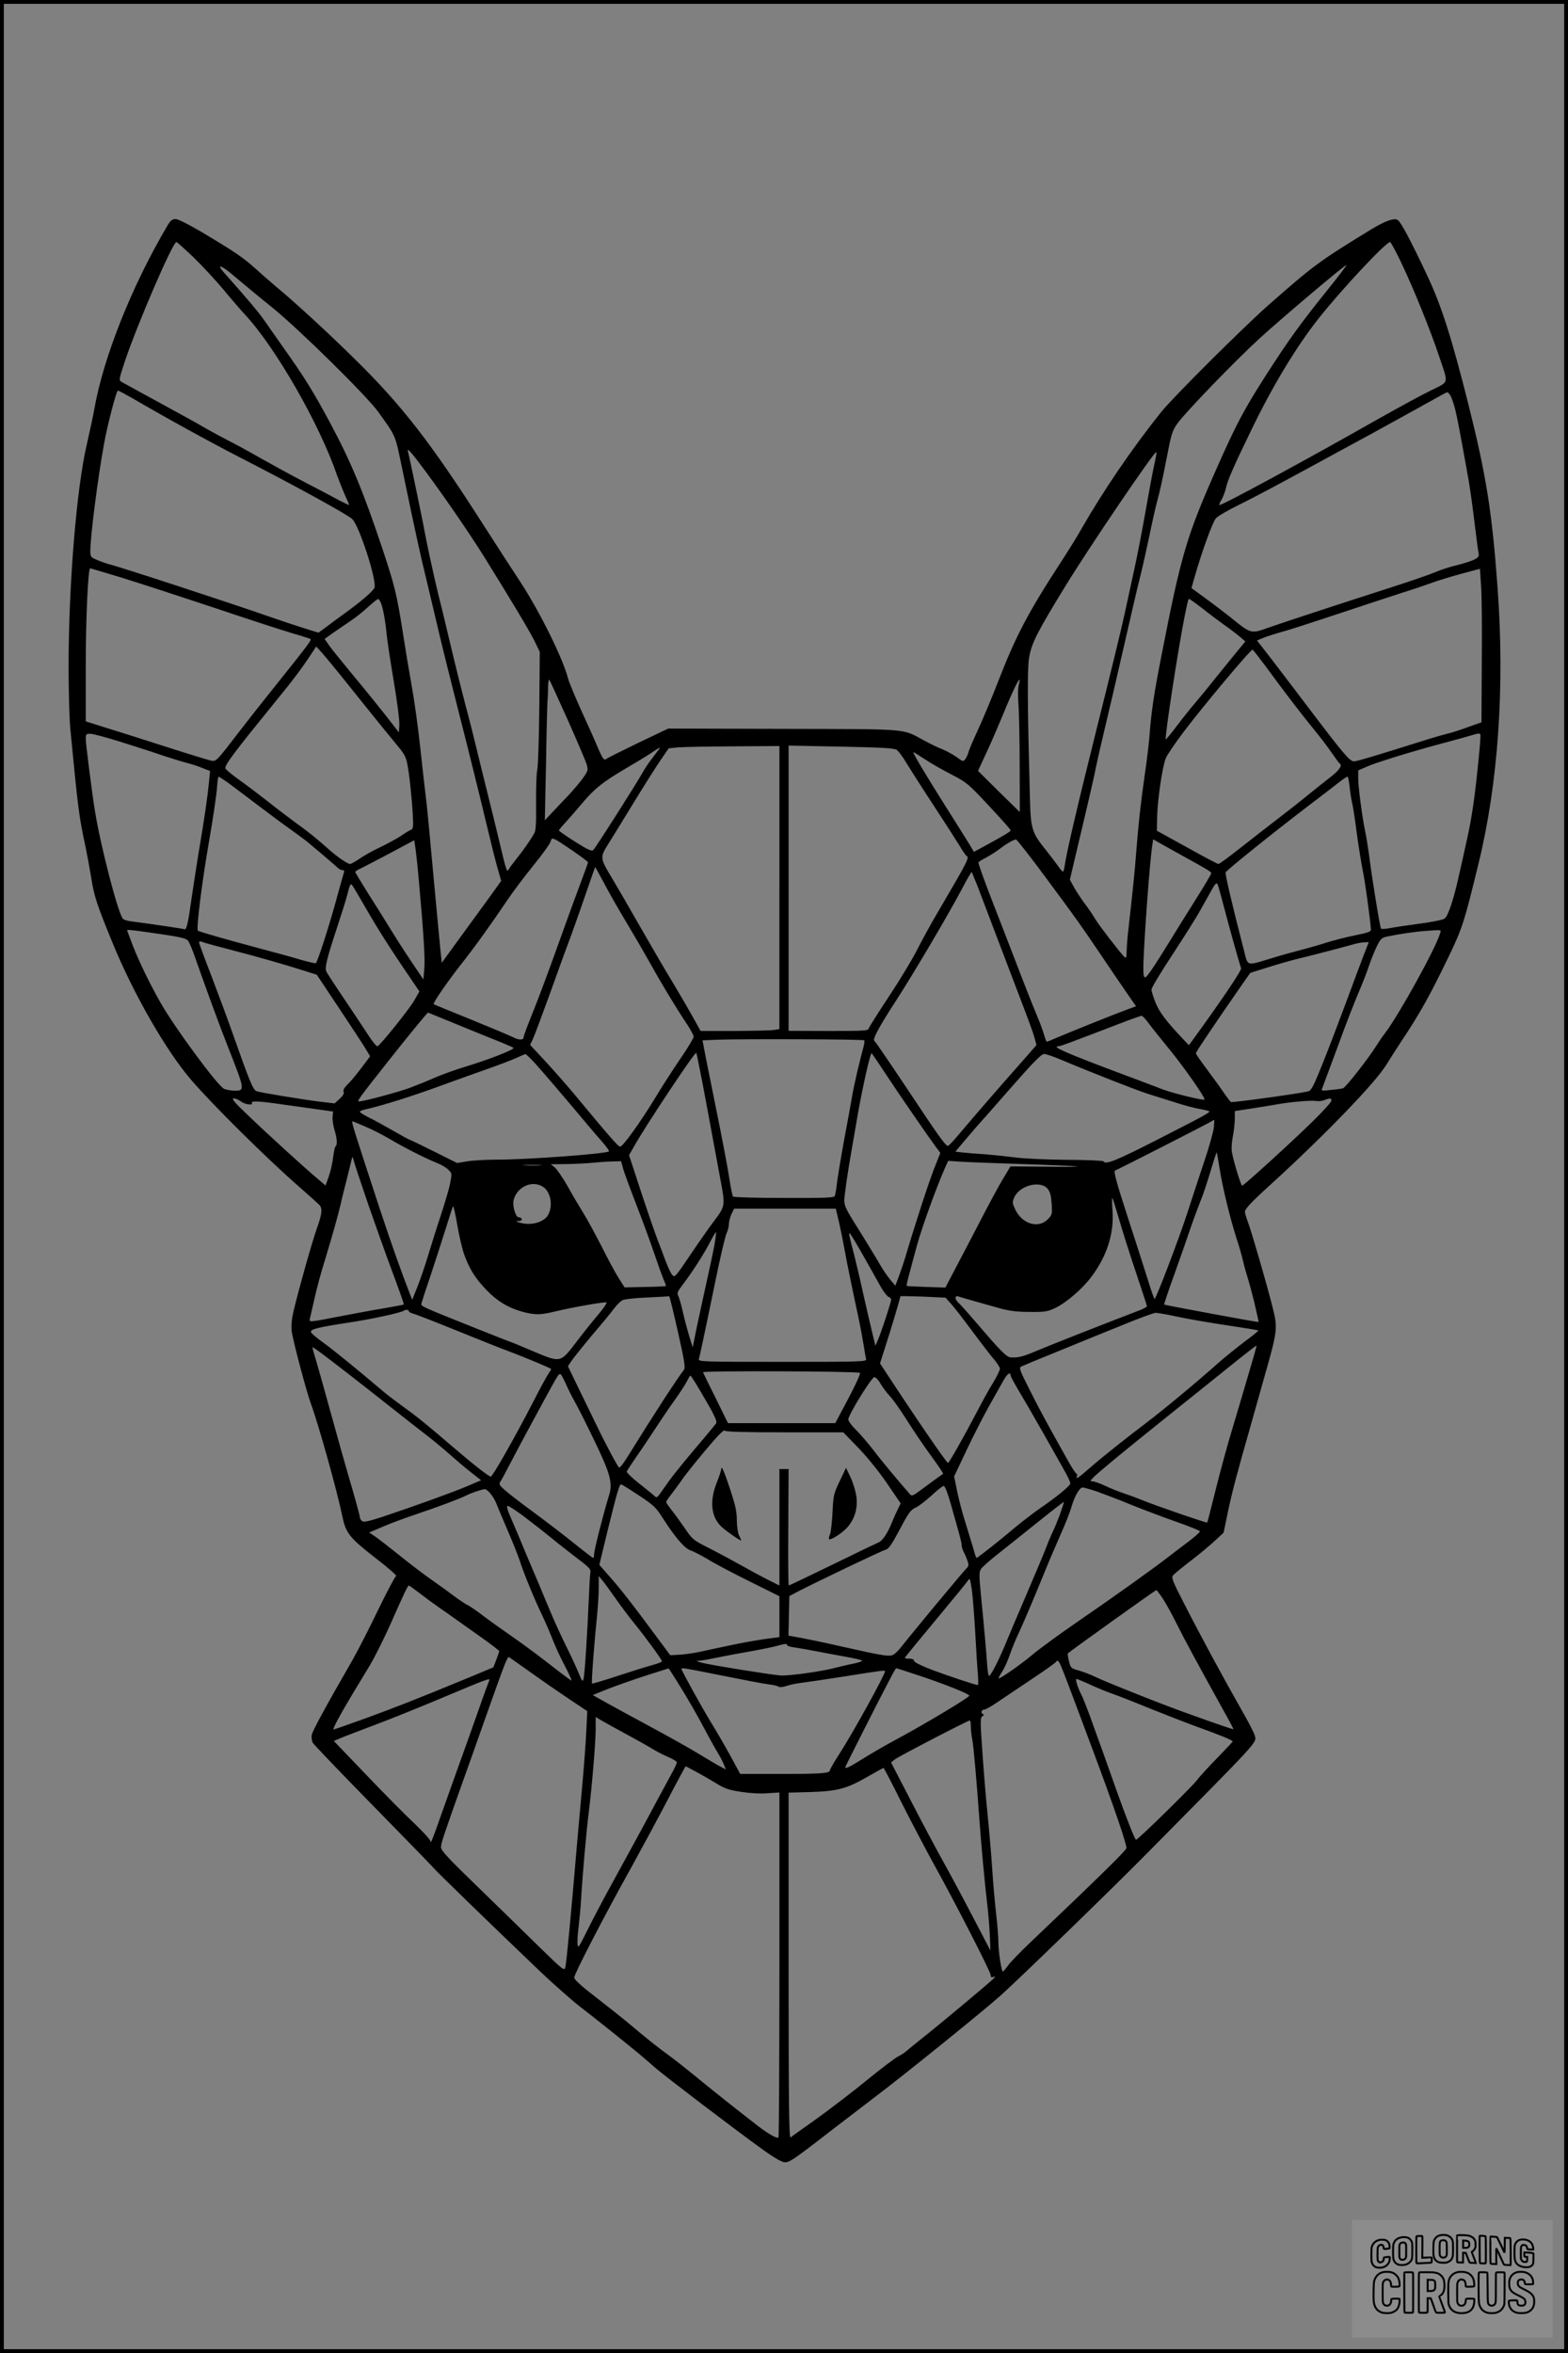 <?xml version="1.0" encoding="UTF-8"?>
<svg xmlns="http://www.w3.org/2000/svg" version="1.0" width="1024pt" height="1536pt" viewBox="0 0 1024 1536" preserveAspectRatio="xMidYMid meet">
  <rect x="0" y="0" width="1024" height="1536" fill="#808080" stroke="none"/>
  <g transform="translate(0.00 0.00) scale(1)">
    <g transform="translate(0,1536) scale(0.1,-0.1)" fill="#000000" stroke="none">
      <path d="M1094 13888 c-232 -392 -418 -858 -478 -1198 -8 -47 -31 -152 -50 -235 -66 -283 -118 -913 -118 -1445 0 -162 5 -344 11 -405 51 -532 57 -576 101 -780 10 -49 26 -135 35 -190 19 -125 37 -179 141 -432 137 -334 350 -704 513 -893 142 -165 492 -511 701 -694 69 -60 131 -116 138 -124 19 -24 14 -59 -19 -152 -30 -84 -114 -381 -151 -535 -13 -55 -17 -96 -13 -135 7 -58 95 -390 126 -475 49 -133 169 -561 205 -734 23 -111 47 -140 222 -276 78 -60 136 -111 129 -113 -7 -2 -59 -101 -117 -220 -57 -119 -134 -269 -170 -332 -171 -297 -259 -458 -264 -485 -3 -16 0 -40 7 -52 6 -11 183 -196 392 -409 209 -213 385 -394 392 -403 11 -16 358 -353 698 -678 94 -89 211 -192 260 -230 80 -61 258 -203 380 -303 23 -19 75 -63 114 -98 67 -58 520 -403 705 -536 44 -32 96 -65 114 -72 48 -21 40 -26 347 211 83 64 202 155 265 203 185 139 716 568 825 666 126 113 725 694 950 922 750 758 721 726 710 773 -3 16 -45 96 -92 178 -105 184 -270 488 -375 695 -71 138 -79 160 -67 175 8 9 61 53 119 97 57 44 128 103 157 131 l54 50 29 140 c29 135 54 231 155 585 26 91 57 201 69 245 104 365 103 359 62 520 -38 149 -133 476 -156 537 -11 29 -20 59 -20 67 0 19 41 63 160 171 354 322 696 675 766 793 21 34 63 100 94 147 125 187 191 307 313 560 87 181 101 225 192 600 129 525 173 1155 125 1805 -36 492 -73 727 -189 1190 -110 438 -178 652 -272 850 -108 229 -171 347 -191 359 -24 15 -81 -6 -174 -62 -337 -206 -373 -232 -674 -497 -163 -144 -620 -599 -697 -695 -189 -236 -378 -514 -519 -760 -26 -47 -89 -148 -139 -225 -210 -322 -292 -479 -405 -770 -43 -111 -103 -255 -134 -321 -30 -65 -58 -130 -61 -144 -3 -14 -13 -34 -20 -44 -14 -19 -16 -19 -58 12 -24 17 -66 40 -93 51 -27 10 -83 37 -124 60 -142 76 -80 71 -915 73 l-751 2 -195 -93 c-107 -52 -200 -98 -207 -104 -17 -14 -25 -4 -60 78 -16 39 -63 144 -105 235 -41 91 -80 185 -87 210 -32 129 -186 439 -311 630 -53 80 -164 252 -248 383 -337 527 -529 774 -833 1072 -170 168 -395 375 -513 472 -33 28 -94 81 -135 118 -83 75 -138 112 -351 239 -87 51 -156 86 -172 86 -22 0 -33 -9 -53 -42z m167 -205 c56 -54 145 -150 198 -213 52 -63 116 -137 142 -165 200 -215 487 -716 601 -1050 12 -33 34 -88 49 -123 16 -34 29 -65 29 -68 0 -3 -37 15 -82 39 -46 25 -141 75 -213 112 -71 37 -196 105 -276 150 -80 46 -179 100 -220 120 -41 21 -105 56 -144 78 -38 23 -174 98 -301 167 -126 69 -239 130 -250 137 -18 11 -18 15 20 130 81 243 314 783 338 783 4 0 53 -44 109 -97z m7892 -42 c79 -166 190 -440 245 -606 63 -188 68 -163 -54 -224 -58 -28 -210 -111 -338 -183 -484 -275 -1035 -573 -1043 -565 -2 3 5 20 16 38 10 19 22 50 26 69 11 52 45 132 163 375 141 293 297 551 444 737 146 185 439 498 466 498 5 0 39 -63 75 -139z m-471 -158 c-188 -233 -263 -337 -413 -570 -147 -230 -196 -322 -329 -623 -191 -432 -227 -554 -355 -1210 -51 -261 -66 -360 -80 -545 -4 -44 -17 -152 -30 -240 -26 -180 -40 -310 -55 -500 -9 -116 -17 -200 -50 -495 -6 -47 -11 -111 -12 -143 -1 -47 -4 -55 -14 -45 -35 36 -168 209 -191 248 -14 25 -45 70 -68 100 -22 30 -54 78 -70 106 l-28 51 36 154 c86 361 127 538 137 594 7 33 31 141 55 240 24 99 78 331 120 515 42 184 91 398 111 475 19 77 48 208 65 290 17 83 39 179 49 215 11 36 36 150 56 254 33 173 39 193 72 240 52 73 376 409 539 558 148 135 553 477 566 478 4 0 -46 -66 -111 -147z m-7146 69 c44 -37 153 -128 244 -201 176 -143 618 -578 691 -681 117 -164 108 -142 155 -367 99 -476 116 -551 163 -745 27 -112 65 -273 85 -358 20 -85 79 -321 131 -525 52 -203 124 -494 160 -645 36 -151 75 -308 87 -347 l21 -73 -24 -34 c-13 -19 -100 -139 -194 -267 l-170 -234 -7 65 c-4 36 -25 265 -48 510 -22 245 -44 477 -50 515 -5 39 -21 178 -35 310 -14 132 -39 312 -55 400 -16 88 -43 250 -60 360 -38 244 -54 308 -135 550 -122 365 -202 559 -342 820 -109 202 -162 288 -301 484 -53 75 -112 159 -132 188 -30 44 -115 144 -254 300 -60 67 -20 53 70 -25z m-674 -790 c226 -132 514 -290 703 -387 361 -185 709 -376 736 -404 46 -46 158 -392 145 -446 -6 -22 -89 -93 -214 -183 -26 -19 -71 -51 -99 -73 l-53 -39 -97 30 c-54 17 -150 49 -213 71 -254 89 -1003 334 -1055 345 -16 4 -51 16 -77 27 -46 19 -48 21 -48 61 0 95 49 479 90 702 23 126 80 344 90 344 5 0 46 -22 92 -48z m8610 16 c8 -13 22 -54 32 -93 15 -64 29 -136 87 -460 10 -60 28 -186 39 -280 11 -93 23 -182 26 -196 4 -21 -1 -28 -28 -42 -18 -9 -70 -26 -116 -37 -46 -11 -107 -31 -136 -44 -30 -13 -161 -59 -293 -101 -334 -107 -716 -233 -793 -260 -123 -44 -117 -46 -260 70 -36 28 -106 82 -157 119 l-92 67 19 67 c46 163 119 365 141 389 13 14 80 53 149 87 69 34 188 96 265 138 77 41 248 134 380 206 132 71 335 182 450 246 268 149 259 144 266 145 4 1 13 -9 21 -21z m-6698 -488 c138 -187 287 -404 388 -565 184 -296 296 -483 330 -552 l33 -68 -3 -365 c-2 -201 -8 -385 -14 -410 -5 -25 -8 -121 -7 -215 1 -130 -1 -176 -12 -195 -22 -40 -79 -121 -119 -170 -20 -25 -42 -54 -47 -64 -13 -23 -15 -17 -64 189 -17 72 -49 202 -71 290 -22 88 -56 225 -75 305 -19 80 -52 210 -74 290 -21 80 -66 260 -99 400 -33 140 -69 289 -80 330 -21 84 -75 333 -86 395 -6 40 -100 492 -110 530 -7 26 24 -9 110 -125z m4765 41 c-10 -44 -36 -183 -58 -309 -22 -126 -54 -290 -70 -363 -16 -74 -46 -210 -66 -304 -20 -93 -101 -426 -180 -740 -128 -512 -200 -820 -213 -912 -2 -18 -7 -33 -11 -33 -3 0 -19 19 -35 42 -16 22 -51 68 -78 102 -89 110 -97 136 -102 336 -16 596 -18 847 -5 919 16 93 53 166 241 472 154 251 572 867 589 868 4 1 -2 -35 -12 -78z m-6744 -742 c110 -34 380 -122 600 -195 220 -74 447 -148 505 -165 58 -17 113 -34 122 -38 18 -6 26 5 -282 -381 -58 -72 -140 -177 -183 -233 -145 -189 -145 -189 -180 -182 -18 4 -149 44 -292 90 -143 46 -320 102 -392 124 l-133 42 0 352 c0 317 15 647 29 647 3 0 96 -28 206 -61z m8882 -549 l-2 -395 -90 -32 c-49 -18 -110 -38 -135 -43 -25 -6 -101 -28 -170 -50 -292 -92 -419 -130 -438 -130 -27 0 -69 50 -277 324 -96 127 -216 284 -265 348 l-91 117 36 15 c19 8 70 25 112 37 43 11 211 65 373 119 162 54 354 117 425 140 72 22 162 53 200 67 39 14 124 40 190 58 l120 32 7 -106 c5 -58 7 -284 5 -501z m-7189 383 c14 -35 29 -118 37 -203 3 -36 24 -172 46 -304 22 -131 39 -260 37 -287 l-3 -50 -80 103 c-44 56 -138 173 -210 259 -71 86 -145 177 -163 202 l-32 46 57 41 c32 22 83 57 113 77 30 20 81 60 113 90 32 29 62 53 66 53 5 0 13 -12 19 -27z m5366 -36 c44 -35 110 -84 146 -110 36 -25 80 -59 99 -75 l34 -29 -74 -90 c-41 -50 -102 -126 -137 -169 -34 -44 -88 -108 -118 -144 -31 -36 -85 -104 -122 -153 -36 -48 -67 -85 -69 -84 -8 9 77 569 122 797 22 108 25 120 31 120 3 0 43 -28 88 -63z m-5516 -577 c108 -135 222 -275 253 -312 45 -53 60 -78 68 -120 14 -68 31 -228 37 -341 4 -75 2 -88 -12 -94 -9 -3 -39 -21 -66 -40 -28 -18 -88 -51 -134 -73 -47 -22 -108 -56 -135 -75 -28 -19 -56 -35 -63 -35 -16 0 -83 46 -137 94 -77 69 -140 120 -219 176 -41 30 -124 93 -183 140 -60 47 -145 111 -190 143 -45 32 -83 64 -85 71 -5 22 55 102 329 439 110 134 171 215 236 314 l28 43 39 -43 c21 -23 127 -152 234 -287z m5930 197 c123 -168 228 -305 313 -409 42 -51 95 -121 118 -155 24 -35 46 -65 51 -68 19 -12 -7 -47 -69 -94 -36 -28 -100 -79 -142 -113 -42 -35 -129 -103 -194 -153 -64 -49 -176 -136 -247 -192 -72 -57 -135 -103 -141 -103 -5 0 -80 39 -166 87 -86 47 -174 96 -196 108 l-40 22 2 95 c3 114 35 329 57 380 9 21 58 93 108 160 131 174 445 549 458 547 3 0 42 -51 88 -112z m-4560 -347 c60 -135 115 -264 122 -286 12 -40 11 -44 -20 -89 -18 -26 -61 -77 -95 -114 -35 -36 -84 -88 -110 -116 l-47 -50 8 375 c3 206 8 386 9 400 2 14 4 54 4 90 1 42 5 60 10 50 5 -8 58 -125 119 -260z m2945 228 c-5 -18 -6 -73 -2 -123 4 -49 8 -229 8 -398 l1 -308 -137 134 -136 135 57 123 c32 68 77 174 102 234 81 199 131 294 107 203z m3002 -495 c-24 -244 -44 -376 -77 -523 -16 -74 -38 -171 -48 -215 -36 -164 -73 -277 -97 -292 -12 -8 -87 -23 -165 -33 -79 -11 -165 -23 -193 -29 -27 -5 -53 -7 -56 -3 -7 8 -61 340 -79 487 -7 50 -18 119 -26 155 -19 93 -44 282 -44 341 l0 50 53 23 c62 28 292 99 502 155 83 22 170 46 195 54 36 11 46 11 48 0 2 -6 -4 -83 -13 -170z m-8873 126 c90 -28 215 -68 278 -90 63 -21 135 -43 160 -49 25 -6 69 -20 98 -32 l54 -21 -7 -71 c-9 -94 -28 -227 -70 -476 -18 -113 -38 -241 -44 -285 -22 -160 -33 -206 -46 -201 -11 4 -206 33 -352 52 -23 3 -46 10 -51 17 -33 42 -146 478 -182 703 -20 124 -60 439 -60 472 0 29 3 32 30 32 16 0 103 -23 192 -51z m4308 -953 l0 -924 -32 -5 c-18 -4 -134 -6 -258 -7 l-225 0 -45 82 c-25 45 -87 152 -138 237 -52 85 -149 252 -217 371 -67 118 -148 257 -179 309 -76 125 -78 135 -29 213 22 35 96 155 165 268 69 113 150 241 180 285 l55 80 59 6 c32 3 195 6 362 7 l302 2 0 -924z m766 899 c11 -7 40 -45 63 -85 24 -39 102 -162 175 -273 73 -111 150 -231 172 -267 21 -36 42 -66 47 -68 19 -9 7 -33 -177 -347 -49 -82 -115 -202 -147 -266 -32 -63 -115 -200 -184 -304 -68 -103 -127 -196 -131 -207 -5 -17 -19 -18 -265 -18 l-259 1 0 931 0 931 342 -7 c264 -5 348 -10 364 -21z m-1553 3 c-5 -7 -25 -33 -44 -58 -20 -25 -50 -70 -67 -101 -38 -68 -299 -479 -317 -497 -10 -11 -31 -2 -119 53 -58 37 -106 70 -106 74 0 3 19 27 43 52 23 25 73 83 112 129 80 94 130 134 284 225 60 35 133 79 163 99 57 39 65 43 51 24z m1741 -67 c41 -27 119 -71 174 -99 94 -49 106 -58 240 -202 78 -83 142 -155 142 -160 0 -8 -32 -28 -177 -107 l-63 -34 -27 46 c-16 26 -88 142 -162 258 -129 205 -214 347 -206 347 3 0 38 -22 79 -49z m-4557 -149 c28 -20 113 -85 190 -143 76 -58 176 -132 223 -165 47 -34 96 -70 110 -82 75 -62 187 -158 198 -169 7 -7 20 -13 29 -13 10 0 13 -6 9 -16 -3 -8 -19 -66 -36 -127 -50 -190 -137 -461 -148 -465 -5 -1 -50 9 -99 23 -48 15 -162 46 -253 70 -217 58 -412 113 -418 120 -11 10 26 308 66 540 35 203 55 337 60 403 2 34 7 62 10 62 4 -1 30 -18 59 -38z m7327 -29 c4 -38 11 -84 16 -103 5 -19 19 -107 30 -195 12 -88 30 -200 40 -250 15 -72 45 -289 53 -381 2 -15 -15 -22 -105 -40 -60 -12 -143 -34 -185 -47 -43 -14 -116 -35 -163 -47 -47 -12 -134 -36 -195 -55 -169 -51 -154 -55 -181 50 -78 301 -124 500 -120 510 5 14 313 261 541 435 83 63 172 131 198 152 27 21 52 38 57 38 4 0 10 -30 14 -67z m-5079 -413 c58 -40 105 -75 105 -79 0 -4 -23 -68 -51 -142 -28 -74 -95 -258 -149 -409 -54 -151 -125 -342 -159 -425 -33 -82 -61 -156 -61 -163 0 -22 -27 -24 -67 -4 -21 11 -146 63 -278 117 -132 53 -241 98 -243 100 -7 6 96 155 183 265 87 110 193 258 303 421 28 42 100 138 161 214 61 75 114 148 117 162 8 31 10 30 139 -57z m-1000 -195 c31 -344 42 -512 36 -579 l-6 -70 -72 107 c-40 59 -102 155 -138 214 -37 60 -104 168 -151 241 -46 73 -84 136 -84 140 0 4 17 15 38 24 20 10 107 55 192 100 l155 83 7 -45 c4 -25 15 -121 23 -215z m4100 9 c205 -277 217 -294 349 -489 48 -71 120 -178 161 -237 l74 -107 -47 -17 c-88 -32 -384 -151 -473 -189 -31 -14 -59 -25 -62 -25 -4 0 -11 19 -18 43 -6 23 -28 83 -49 132 -21 50 -82 203 -134 340 -53 138 -121 313 -151 390 -55 141 -95 252 -95 265 0 3 20 17 45 29 25 13 65 38 89 56 48 37 95 64 111 65 6 0 96 -115 200 -256z m885 151 c180 -99 190 -106 190 -116 0 -6 -46 -83 -102 -172 -56 -89 -130 -207 -163 -262 -117 -189 -155 -245 -167 -245 -10 0 -12 23 -11 87 6 182 43 688 59 781 l5 33 42 -24 c23 -13 89 -50 147 -82z m-3774 -182 c31 -60 96 -173 144 -253 48 -80 111 -188 140 -240 83 -150 178 -307 241 -402 33 -48 59 -95 59 -105 0 -10 -39 -75 -86 -143 -47 -69 -121 -183 -164 -255 -98 -161 -212 -320 -230 -320 -13 0 -61 55 -311 356 -48 57 -130 150 -182 206 l-95 102 18 38 c10 21 59 153 110 293 50 140 114 316 142 390 27 74 73 204 101 287 29 84 53 153 54 153 1 0 27 -48 59 -107z m2440 -23 c20 -52 78 -205 129 -340 51 -135 123 -324 160 -420 37 -96 74 -197 81 -224 l13 -48 -107 -122 c-115 -129 -309 -353 -405 -467 -32 -38 -62 -69 -66 -69 -16 0 -57 57 -259 361 -116 174 -215 320 -221 323 -15 10 24 84 142 266 114 176 339 557 429 727 33 63 62 113 64 111 1 -2 19 -46 40 -98z m1607 -130 c29 -111 90 -332 112 -401 5 -13 -133 -217 -323 -478 l-18 -24 -51 54 c-102 109 -142 163 -167 225 -14 35 -26 73 -26 85 0 11 62 114 138 229 75 115 157 244 180 287 24 43 58 102 74 132 23 41 32 51 39 40 4 -8 23 -75 42 -149z m-5603 -10 c76 -133 171 -282 299 -468 l50 -74 -32 -56 c-31 -56 -223 -295 -242 -302 -5 -2 -29 26 -52 61 -23 35 -60 91 -82 124 -100 148 -189 282 -199 301 -13 25 0 79 72 298 25 75 53 164 62 198 18 72 23 83 33 71 4 -4 45 -73 91 -153z m-1429 -155 c213 -30 252 -38 267 -56 8 -9 32 -66 52 -126 65 -185 155 -432 215 -583 104 -264 105 -270 38 -270 -27 1 -58 6 -71 13 -47 27 -319 396 -414 562 -71 126 -136 259 -179 368 -21 56 -39 102 -39 104 0 5 25 3 131 -12z m8444 -7 c-29 -99 -269 -533 -361 -654 -15 -19 -41 -57 -58 -84 -52 -83 -198 -269 -215 -274 -9 -3 -45 -8 -80 -11 -60 -7 -64 -6 -56 11 4 11 49 132 100 269 50 138 112 297 137 355 25 58 56 137 68 175 13 39 36 95 51 127 27 53 31 57 76 66 65 14 188 32 243 35 108 8 102 9 95 -15z m-7895 -109 c166 -43 345 -94 477 -136 l82 -26 147 -221 c81 -121 159 -241 174 -266 l27 -45 -31 -42 c-57 -76 -91 -118 -120 -146 -18 -18 -26 -33 -22 -44 5 -11 -4 -26 -26 -46 l-33 -30 -100 12 c-106 13 -379 58 -407 67 -25 7 -43 51 -159 379 -33 94 -96 263 -139 376 -44 113 -80 211 -80 217 0 8 8 9 27 1 16 -6 98 -28 183 -50z m7395 -36 c-19 -49 -70 -187 -115 -308 -45 -121 -113 -300 -152 -397 -59 -147 -75 -178 -94 -182 -53 -14 -497 -75 -505 -70 -5 3 -28 33 -51 67 -23 34 -73 102 -110 152 -37 49 -68 94 -68 100 0 9 139 214 305 453 l50 71 114 36 c63 20 144 43 180 52 68 16 301 76 381 99 25 7 57 13 72 13 l27 1 -34 -87z m-6004 -416 c57 -24 181 -74 274 -112 94 -37 174 -71 178 -75 11 -10 -161 -77 -316 -124 -64 -19 -154 -52 -200 -72 -45 -20 -117 -49 -160 -65 -79 -29 -302 -89 -332 -89 -16 0 -7 13 204 280 108 137 242 300 246 300 1 0 49 -20 106 -43z m4599 -25 c19 -26 83 -106 142 -178 96 -118 232 -313 224 -322 -8 -7 -198 39 -271 66 -44 17 -163 62 -265 100 -366 137 -469 182 -417 182 11 0 63 19 402 149 72 28 135 50 140 50 6 0 26 -21 45 -47z m-1856 -113 c3 -3 1 -21 -4 -40 -29 -107 -63 -254 -74 -319 -7 -41 -31 -174 -54 -295 -22 -121 -43 -249 -47 -285 -4 -36 -10 -71 -14 -78 -6 -11 -72 -13 -332 -12 -178 0 -327 4 -332 9 -4 4 -14 54 -23 112 -8 57 -49 273 -91 479 -42 206 -78 387 -80 402 l-5 27 103 4 c159 6 947 3 953 -4z m-1070 -210 c14 -68 43 -225 66 -349 23 -124 53 -287 67 -362 30 -159 29 -163 -47 -263 -25 -33 -93 -129 -150 -214 -102 -151 -104 -153 -121 -132 -10 12 -29 54 -44 94 -14 39 -37 99 -50 132 -13 33 -61 171 -106 307 l-81 247 33 58 c82 145 397 618 406 610 2 -2 14 -60 27 -128z m1215 -17 c89 -135 264 -389 322 -468 l30 -40 -40 -101 c-34 -85 -136 -399 -188 -578 -8 -27 -26 -81 -40 -119 l-26 -69 -33 39 c-18 22 -48 65 -66 97 -18 32 -69 115 -112 185 -139 223 -128 196 -115 304 6 51 22 154 35 228 13 74 33 189 44 255 32 184 84 414 92 409 4 -2 47 -66 97 -142z m-2303 86 c42 -46 203 -233 355 -415 24 -29 66 -78 93 -108 27 -31 46 -58 43 -61 -15 -16 -536 -54 -729 -54 -71 0 -159 -5 -196 -11 l-67 -11 -152 76 c-84 42 -155 76 -158 76 -4 0 -52 27 -108 59 -56 32 -128 72 -160 87 -31 16 -57 32 -57 36 0 4 12 10 28 14 121 27 318 89 532 168 69 25 188 68 265 95 77 27 165 60 195 74 30 14 58 26 61 26 3 1 28 -23 55 -51z m3449 12 c174 -74 490 -198 560 -220 39 -12 117 -37 175 -55 58 -19 132 -39 164 -44 33 -6 61 -13 63 -15 8 -7 -32 -29 -328 -180 -282 -144 -349 -171 -363 -147 -3 5 -112 9 -243 10 -134 1 -281 8 -338 16 -55 7 -140 16 -190 20 -49 3 -114 8 -143 11 l-53 6 47 56 c27 31 66 78 88 103 23 25 127 143 231 262 142 162 196 216 213 217 13 0 65 -18 117 -40z m-5362 -270 c26 -20 83 -28 72 -10 -9 14 40 13 174 -6 64 -9 170 -24 236 -33 l120 -17 -3 -35 c-2 -19 4 -56 12 -84 18 -56 20 -101 7 -109 -4 -3 -11 -34 -15 -68 -4 -35 -16 -91 -28 -125 l-22 -62 -55 47 c-78 65 -325 290 -456 416 -84 80 -105 105 -89 106 12 0 33 -9 47 -20z m7120 1 c-3 -10 -59 -72 -126 -137 -137 -134 -445 -414 -455 -414 -8 0 -58 164 -67 220 -4 19 -1 64 6 100 7 36 13 88 13 116 l0 51 110 17 c61 9 138 22 171 28 87 15 215 26 250 21 17 -3 41 0 55 6 38 15 49 13 43 -8z m-766 -173 c-4 -29 -31 -127 -62 -218 -30 -91 -80 -241 -110 -335 -55 -169 -205 -564 -215 -564 -3 0 -22 54 -43 122 -21 67 -81 255 -134 417 -72 222 -92 295 -81 299 16 5 571 288 613 312 17 10 32 18 34 18 2 1 1 -23 -2 -51z m-5542 8 c44 -18 115 -55 158 -80 94 -56 238 -129 309 -157 29 -11 63 -31 76 -45 24 -23 24 -26 12 -86 -6 -35 -34 -128 -60 -208 -27 -80 -64 -199 -84 -265 -20 -66 -51 -158 -70 -205 l-34 -85 -12 30 c-62 159 -126 341 -197 555 -182 554 -190 580 -180 580 1 0 38 -15 82 -34z m5580 -276 c21 -129 65 -310 109 -450 19 -58 37 -121 41 -140 4 -19 17 -69 30 -111 13 -42 33 -116 45 -165 29 -124 31 -134 28 -134 -22 1 -611 110 -615 114 -2 2 28 93 68 202 39 110 88 249 108 309 21 61 50 137 63 170 14 33 42 117 63 188 21 70 39 126 41 125 1 -2 10 -50 19 -108z m-5561 -230 c43 -124 113 -321 157 -439 44 -117 78 -215 77 -217 -2 -1 -60 -12 -128 -24 -69 -11 -190 -34 -270 -49 -225 -44 -223 -44 -216 -18 3 12 17 73 31 135 14 63 43 171 65 240 51 166 89 304 105 372 6 30 24 100 38 155 14 55 28 114 32 130 7 30 7 30 19 -15 7 -25 48 -146 90 -270z m1664 236 c6 -24 44 -127 83 -228 39 -100 93 -246 119 -323 26 -77 55 -157 64 -179 10 -21 16 -40 14 -41 -2 -2 -63 -5 -136 -6 l-133 -3 -40 63 c-22 35 -72 127 -110 204 -39 76 -92 174 -118 216 -26 42 -74 122 -105 179 -32 56 -70 111 -84 122 l-25 20 104 1 c57 1 136 5 174 9 39 4 95 8 125 8 l56 2 12 -44z m2612 25 c184 -6 344 -13 355 -15 11 -3 -83 -4 -208 -2 l-228 2 -51 -85 c-28 -47 -95 -171 -149 -276 -54 -104 -127 -244 -162 -310 l-63 -120 -124 4 c-69 2 -127 5 -129 7 -2 2 6 38 18 81 11 43 35 130 52 193 29 105 127 377 179 493 l22 49 76 -5 c42 -3 228 -10 412 -16z m-3152 -8 c-26 -2 -71 -2 -100 0 -29 2 -8 3 47 3 55 0 79 -1 53 -3z m22 -143 c47 -34 62 -121 30 -180 -27 -50 -116 -74 -190 -50 -25 8 -25 8 -2 9 14 1 22 6 19 14 -2 6 -11 11 -20 11 -19 -2 -42 75 -33 112 23 89 126 134 196 84z m3294 -13 c15 -20 21 -47 24 -97 4 -66 3 -71 -26 -100 -61 -61 -164 -31 -210 61 -21 43 -22 50 -9 81 34 81 175 116 221 55z m462 -188 c19 -68 68 -223 109 -345 41 -122 75 -225 75 -231 0 -5 -26 -19 -57 -30 -138 -52 -576 -224 -663 -261 -92 -39 -117 -45 -169 -43 -27 1 -69 44 -220 221 -54 63 -108 124 -120 134 -26 23 -28 51 -3 43 34 -11 198 -57 277 -79 59 -16 109 -22 190 -22 98 -1 116 2 165 25 72 34 176 123 235 201 104 137 152 287 140 438 -3 47 -4 82 -1 79 4 -3 22 -62 42 -130z m-4274 -240 c35 -96 73 -155 145 -230 71 -74 147 -119 239 -143 80 -21 114 -20 210 3 101 25 321 64 334 59 6 -2 -17 -37 -52 -78 -35 -41 -99 -121 -143 -179 -107 -140 -102 -138 -285 -61 -78 33 -143 60 -146 60 -2 0 -93 36 -201 79 -403 161 -385 153 -380 175 3 12 30 95 61 186 30 91 74 226 97 300 23 74 44 139 47 145 4 5 16 -49 28 -120 12 -72 33 -160 46 -196z m2447 214 c11 -49 27 -128 36 -178 17 -94 50 -254 90 -440 13 -60 28 -144 35 -185 6 -41 14 -83 16 -92 5 -17 -26 -18 -546 -18 -520 0 -551 1 -546 18 6 21 30 131 107 505 32 158 66 301 74 317 8 16 15 43 15 59 0 17 8 46 17 66 l17 35 332 0 332 0 21 -87z m-813 -149 c-8 -43 -37 -180 -65 -304 -27 -124 -56 -256 -63 -295 l-14 -70 -22 70 c-12 39 -31 110 -42 158 -11 49 -25 98 -31 109 -9 16 -4 28 29 71 65 86 137 198 177 275 21 40 39 71 41 69 2 -2 -3 -39 -10 -83z m969 -66 c44 -78 96 -170 115 -205 19 -34 43 -65 53 -69 9 -3 17 -11 17 -17 0 -16 -64 -212 -86 -262 l-17 -40 -23 95 c-13 52 -39 167 -59 255 -19 88 -45 196 -56 240 -34 130 -37 145 -30 145 3 -1 42 -64 86 -142z m-1208 -501 c42 -187 50 -235 40 -248 -60 -81 -185 -273 -374 -577 -23 -37 -45 -65 -50 -62 -9 5 -97 170 -149 280 -20 41 -70 144 -111 228 l-74 153 18 28 c10 16 72 94 138 173 67 78 134 160 149 181 16 21 39 43 50 49 12 7 84 15 161 18 77 4 142 7 145 8 3 1 28 -103 57 -231z m1781 185 c19 -20 81 -100 138 -177 57 -77 122 -161 144 -187 22 -25 40 -54 40 -63 0 -10 -21 -52 -46 -94 -26 -41 -73 -127 -106 -191 -83 -158 -180 -330 -187 -330 -10 1 -225 315 -415 606 l-29 44 36 113 c36 111 97 315 97 325 0 2 66 1 148 -2 l147 -7 33 -37z m-3538 -51 c0 -5 12 -12 27 -16 15 -3 145 -54 288 -112 143 -58 294 -118 335 -133 74 -27 272 -109 279 -116 2 -1 -6 -15 -17 -31 -11 -15 -57 -100 -102 -188 -115 -223 -263 -484 -275 -484 -13 0 -115 80 -248 194 -170 146 -237 200 -322 261 -44 32 -100 74 -125 95 -201 170 -337 280 -402 327 -43 30 -78 61 -78 68 0 18 50 30 245 60 150 22 350 66 364 79 8 8 31 5 31 -4z m5018 -36 c64 -14 209 -39 322 -56 112 -17 206 -32 208 -34 2 -2 -38 -35 -90 -73 -51 -39 -127 -100 -168 -136 -147 -131 -367 -313 -470 -391 -131 -99 -285 -221 -370 -295 -79 -69 -96 -80 -87 -57 3 10 2 17 -3 17 -5 0 -34 45 -64 100 -31 55 -82 146 -113 203 -31 56 -90 166 -129 245 -63 124 -70 143 -56 151 10 5 123 52 252 104 129 53 318 130 420 171 102 42 195 76 208 76 12 0 75 -11 140 -25z m470 -360 c-27 -94 -76 -258 -108 -365 -33 -107 -82 -289 -111 -405 -29 -115 -53 -212 -55 -214 -4 -4 -319 104 -419 144 -44 18 -105 40 -135 50 -30 10 -82 31 -115 47 -33 15 -69 28 -79 28 -18 0 -18 2 5 26 28 29 171 148 493 406 126 100 305 245 399 320 94 76 172 136 173 135 2 -1 -20 -79 -48 -172z m-5894 -5 c75 -58 204 -159 287 -225 83 -66 183 -144 222 -174 40 -30 110 -88 156 -128 46 -41 113 -98 148 -125 l65 -51 -94 -40 c-95 -40 -339 -128 -551 -199 -93 -30 -122 -36 -133 -27 -8 6 -14 18 -14 25 0 8 -20 83 -44 166 -59 201 -95 331 -162 573 -30 110 -66 237 -79 281 -14 45 -25 85 -25 88 0 7 43 -24 224 -164z m3352 -2 c6 -7 -44 -111 -133 -275 l-28 -53 -350 0 -351 0 -79 161 c-44 88 -82 165 -84 171 -4 11 1013 7 1025 -4z m984 -18 c0 -5 26 -53 58 -107 52 -86 232 -402 306 -536 14 -26 26 -53 26 -61 0 -14 -89 -88 -201 -164 -41 -29 -113 -84 -160 -123 -96 -82 -245 -199 -252 -199 -2 0 -12 28 -21 63 -10 34 -33 109 -51 167 -19 58 -43 150 -54 204 l-20 98 81 171 c44 93 110 222 146 286 36 64 79 140 95 169 25 45 47 60 47 32z m-2906 -51 c15 -34 41 -87 59 -118 18 -31 74 -142 125 -248 109 -225 125 -285 99 -366 -31 -97 -97 -355 -97 -381 0 -14 -3 -26 -6 -26 -4 0 -61 44 -128 98 -66 53 -184 143 -261 200 -77 56 -160 120 -185 142 -39 34 -43 42 -33 57 7 10 36 63 64 118 29 55 81 154 117 220 205 379 197 365 212 365 4 0 19 -28 34 -61z m881 -52 c95 -161 111 -195 100 -211 -6 -8 -64 -79 -131 -157 -122 -145 -162 -196 -222 -283 -29 -43 -34 -46 -48 -31 -9 8 -54 45 -100 81 -47 37 -83 72 -81 78 3 7 31 50 63 97 33 46 88 129 124 184 36 55 93 140 128 188 34 48 70 103 79 122 9 19 19 35 22 35 3 0 33 -46 66 -103z m1175 51 c13 -22 39 -58 59 -79 20 -20 70 -91 111 -156 41 -65 104 -158 140 -208 36 -49 73 -102 83 -117 l17 -28 -52 -37 c-29 -21 -75 -55 -102 -75 -39 -30 -53 -35 -61 -25 -75 85 -194 228 -242 292 -34 44 -84 102 -112 130 -28 27 -51 58 -51 69 0 30 152 276 170 276 9 0 27 -19 40 -42z m-624 -318 l381 0 100 -103 c58 -60 136 -157 187 -232 l88 -129 -20 -41 c-11 -22 -28 -60 -38 -85 -27 -68 -62 -120 -87 -129 -12 -5 -148 -70 -301 -145 -154 -75 -282 -136 -285 -136 -3 0 -5 171 -3 380 l2 380 -30 0 -30 0 0 -380 0 -380 -72 36 c-40 20 -127 67 -193 104 -66 37 -162 88 -212 113 -86 44 -93 50 -143 124 -30 43 -68 96 -87 119 -18 23 -33 45 -33 49 0 4 15 26 33 49 18 23 48 64 67 91 18 28 87 114 153 193 85 102 123 140 130 133 8 -8 136 -11 393 -11z m-955 -411 c97 -64 112 -78 156 -147 82 -128 144 -200 183 -213 19 -6 73 -34 120 -62 47 -29 169 -93 273 -144 l187 -93 0 -134 0 -133 -92 -12 c-51 -7 -153 -25 -227 -41 -75 -16 -167 -35 -206 -44 -38 -8 -97 -16 -129 -18 l-59 -3 -86 116 c-168 227 -237 315 -307 394 l-70 80 52 215 c29 118 58 231 64 250 6 19 13 41 16 48 2 6 7 12 11 12 4 0 55 -32 114 -71z m2038 -56 c63 -222 70 -248 71 -268 0 -11 6 -31 13 -45 8 -14 19 -40 25 -58 10 -28 9 -35 -8 -52 -27 -27 -356 -424 -413 -497 -28 -37 -58 -66 -73 -69 -29 -7 -79 2 -324 57 -96 22 -215 47 -263 56 l-88 16 3 129 3 129 45 24 c120 63 558 272 582 278 22 6 39 30 94 133 57 108 71 128 103 142 20 9 66 45 104 79 37 35 73 63 80 63 8 0 26 -46 46 -117z m962 78 c46 -17 147 -55 224 -87 77 -31 207 -80 290 -109 82 -29 150 -56 151 -61 2 -5 -32 -35 -74 -67 -42 -31 -104 -79 -138 -105 -98 -76 -352 -257 -592 -422 -122 -84 -250 -178 -285 -208 -65 -56 -218 -164 -225 -158 -2 2 8 22 23 44 14 22 37 72 50 111 13 39 41 106 61 148 37 80 76 172 169 398 29 72 76 181 104 244 28 62 58 139 67 170 21 73 54 131 74 131 9 0 54 -13 101 -29z m-3969 -10 c14 -15 30 -44 38 -62 7 -19 41 -99 75 -179 35 -80 70 -170 80 -200 24 -77 99 -259 146 -355 21 -44 52 -116 69 -160 17 -44 53 -122 80 -172 27 -51 45 -93 42 -93 -4 0 -38 25 -77 55 -146 114 -211 162 -315 235 -59 41 -142 100 -183 131 -41 32 -89 65 -108 74 -19 10 -59 37 -89 60 -30 23 -95 70 -144 104 -49 34 -143 106 -210 160 -66 53 -138 109 -158 122 l-37 25 87 37 c48 21 139 55 202 76 160 54 305 108 343 128 33 17 103 41 124 42 6 1 22 -12 35 -28z m3719 -140 c-17 -44 -37 -94 -46 -110 -8 -17 -26 -58 -39 -93 -13 -35 -72 -175 -131 -313 -59 -137 -123 -288 -142 -335 -42 -101 -93 -200 -104 -200 -4 0 -9 30 -12 68 -4 68 -18 229 -42 472 -11 114 -11 138 1 157 7 12 52 52 100 90 47 37 166 132 263 210 97 78 177 140 179 139 1 -2 -11 -40 -27 -85z m-3509 -3 c45 -34 128 -98 183 -143 55 -45 137 -109 183 -144 67 -50 81 -66 78 -84 -3 -12 -7 -83 -10 -157 -11 -259 -28 -515 -35 -539 -6 -22 -10 -18 -31 35 -13 32 -49 111 -81 175 -32 64 -76 160 -99 215 -23 54 -58 137 -77 184 -20 47 -60 141 -89 210 -28 69 -70 167 -92 218 -28 63 -36 92 -27 92 7 0 51 -28 97 -62z m607 -541 c34 -49 90 -123 124 -165 70 -86 177 -232 180 -246 1 -5 -28 -16 -65 -26 -37 -10 -139 -42 -227 -71 -88 -29 -162 -51 -165 -49 -5 5 15 272 34 453 5 54 10 132 10 173 l0 76 24 -29 c13 -15 51 -68 85 -116z m2350 -227 c6 -107 13 -228 17 -267 3 -40 3 -73 0 -73 -14 0 -185 57 -293 97 -72 27 -123 52 -123 60 0 12 -15 17 -47 16 -7 -1 -13 2 -13 6 0 3 91 114 201 246 110 132 206 249 212 260 10 17 13 7 24 -65 6 -47 16 -173 22 -280z m-3629 260 c36 -28 92 -69 125 -92 33 -22 89 -62 125 -88 36 -25 111 -79 168 -119 56 -40 102 -76 102 -79 0 -4 -8 -29 -19 -57 l-19 -49 -153 -64 c-354 -146 -485 -197 -679 -268 -113 -41 -208 -74 -212 -74 -9 0 44 98 120 225 30 50 82 135 115 190 33 55 95 179 138 275 88 200 112 249 119 250 3 0 35 -23 70 -50z m4858 -42 c22 -35 62 -108 89 -163 46 -93 135 -257 300 -555 39 -69 69 -126 68 -128 -2 -2 -103 32 -300 103 -164 58 -545 210 -605 240 -25 12 -70 30 -101 39 -55 15 -57 17 -68 62 -7 26 -10 49 -7 51 13 14 572 413 577 413 4 0 25 -28 47 -62z m-2458 -297 c0 -5 21 -12 48 -15 26 -4 90 -15 142 -25 52 -10 141 -27 198 -37 56 -10 102 -21 102 -25 0 -4 -26 -13 -57 -19 -32 -6 -81 -18 -109 -25 -89 -25 -317 -57 -369 -52 -78 7 -442 66 -504 81 -43 11 -49 14 -26 15 17 1 59 8 95 16 36 7 131 26 212 40 80 14 168 32 195 39 61 17 73 18 73 7z m-1669 -182 c74 -53 187 -131 250 -173 l114 -76 -6 -127 c-3 -71 -15 -234 -27 -363 -12 -129 -28 -316 -37 -415 -34 -404 -66 -742 -73 -767 -7 -26 -13 -21 -193 155 -102 100 -283 277 -402 392 -171 166 -217 215 -217 236 0 26 11 59 135 409 43 118 114 321 160 450 125 353 139 389 150 382 5 -3 71 -50 146 -103z m3467 23 c13 -31 50 -129 83 -217 33 -88 84 -225 114 -305 137 -366 226 -626 221 -645 -5 -18 -194 -203 -616 -604 -73 -69 -144 -142 -158 -163 -15 -21 -30 -38 -33 -38 -9 0 -29 131 -29 192 0 29 -6 109 -14 178 -8 69 -20 202 -26 295 -6 94 -20 258 -31 365 -11 107 -26 292 -34 410 -14 200 -14 216 2 228 9 6 11 12 5 12 -7 0 -12 7 -12 15 0 8 8 15 18 15 9 0 53 25 97 56 44 30 144 97 222 149 78 52 144 99 148 105 12 19 20 10 43 -48z m-2516 -79 c73 -117 130 -216 197 -343 31 -58 64 -116 73 -130 9 -14 24 -42 33 -63 l16 -38 -33 17 c-18 9 -82 47 -143 84 -60 37 -202 116 -315 177 -113 61 -244 132 -292 159 l-87 49 97 39 c53 21 165 60 247 87 83 26 151 48 151 48 1 1 26 -38 56 -86z m228 52 c251 -50 319 -63 375 -71 28 -3 55 -10 60 -15 6 -4 29 -2 50 5 22 8 67 17 100 21 33 4 155 22 270 40 251 40 275 43 275 36 0 -23 -212 -407 -302 -546 -32 -49 -58 -95 -58 -101 0 -20 -55 -24 -324 -24 l-262 0 -64 118 c-35 64 -93 164 -129 222 -57 94 -191 335 -191 346 0 8 26 4 200 -31z m1361 -16 c160 -53 319 -117 319 -128 -1 -13 -303 -193 -495 -296 -60 -32 -151 -85 -202 -117 -83 -52 -113 -67 -113 -54 0 5 231 461 287 566 33 64 43 80 47 80 2 0 73 -23 157 -51z m-2816 -29 c-3 -6 -35 -92 -70 -193 -35 -100 -94 -265 -131 -367 -36 -102 -88 -246 -114 -320 -58 -166 -69 -190 -69 -169 -1 10 -47 60 -103 114 -57 53 -199 196 -315 318 l-213 222 40 17 c22 10 125 49 228 88 103 38 309 122 457 184 265 112 302 126 290 106z m3922 -26 c43 -20 107 -46 143 -59 36 -12 148 -56 250 -98 102 -41 244 -96 315 -122 148 -53 225 -85 225 -93 0 -3 -45 -50 -99 -106 -55 -56 -117 -123 -138 -151 -40 -50 -382 -385 -394 -385 -7 0 -59 131 -125 315 -25 72 -68 191 -94 265 -27 74 -64 178 -83 230 -19 52 -42 110 -51 129 -27 51 -46 111 -36 111 5 0 44 -16 87 -36z m-3037 -319 c63 -34 142 -78 175 -98 32 -20 83 -46 112 -58 29 -12 53 -27 53 -34 0 -7 -18 -45 -41 -86 -22 -41 -66 -121 -97 -179 -60 -114 -177 -328 -307 -565 -45 -82 -109 -204 -141 -269 -55 -111 -59 -117 -63 -85 -1 19 2 70 8 114 5 44 13 125 16 180 9 155 34 438 50 565 21 170 45 454 45 543 l0 79 38 -23 c20 -12 89 -50 152 -84z m2260 46 c0 -21 4 -61 10 -89 8 -44 27 -254 45 -507 12 -170 37 -439 50 -545 8 -63 16 -162 19 -219 l4 -104 -117 224 c-64 123 -153 289 -198 369 -44 80 -138 255 -207 390 l-127 245 25 20 c22 18 469 250 489 254 4 0 7 -16 7 -38z m-1792 -298 c37 -20 96 -54 132 -76 54 -33 81 -42 160 -54 57 -9 126 -13 173 -9 l77 5 0 -1123 c0 -617 -3 -1125 -6 -1129 -9 -9 -60 19 -129 71 -103 79 -324 254 -419 333 -50 41 -127 102 -171 134 -86 63 -139 106 -251 200 -39 33 -137 111 -217 173 -103 79 -147 119 -147 133 0 23 198 406 370 714 64 116 170 312 236 438 65 125 120 227 122 227 1 0 33 -17 70 -37z m1337 -195 c61 -121 157 -304 213 -406 145 -261 372 -705 372 -726 0 -13 5 -16 17 -11 15 5 15 3 -2 -14 -24 -25 -370 -314 -475 -396 -41 -33 -83 -67 -94 -77 -10 -9 -34 -24 -52 -33 -18 -9 -110 -78 -204 -155 -93 -76 -241 -189 -327 -251 -87 -62 -164 -116 -170 -122 -10 -7 -13 218 -13 1121 l0 1130 148 4 c174 6 234 22 375 104 51 29 94 53 97 53 3 0 55 -100 115 -221z"></path>
      <path d="M4710 5770 c0 -8 -13 -49 -30 -90 -45 -116 -37 -213 23 -278 25 -27 137 -106 137 -97 0 3 -6 18 -14 33 -7 15 -14 58 -14 97 0 55 -9 97 -40 192 -42 128 -61 171 -62 143z"></path>
      <path d="M5484 5692 c-39 -82 -42 -93 -47 -202 -3 -63 -10 -128 -16 -144 -7 -16 -10 -31 -7 -33 9 -10 85 38 119 76 51 57 72 133 58 213 -6 33 -23 87 -38 118 l-28 58 -41 -86z"></path>
    </g>
  </g>
  <rect x="0.0" y="0.0" width="1024.0" height="1536.0" fill="none" stroke="black" stroke-width="5"></rect>
  <g transform="translate(882.93 1449.20) scale(0.128)" opacity="1.0">
    <rect x="0" y="0" width="1024.0" height="600.0" fill="white" fill-opacity="0.1"></rect>
    <g transform="translate(0,650) scale(0.1,-0.1)" stroke="none">
      <path fill="none" stroke="#000000" stroke-width="100" d="M4491 5720 c-164 -43 -269 -147 -319 -315 -19 -65 -29 -577 -13 -693 25 -190 116 -310 276 -367 63 -23 284 -32 370 -16 122 22 249 110 294 205 51 104 56 150 56 496 0 341 -4 385 -48 478 -46 100 -156 184 -282 217 -83 21 -241 19 -334 -5z m270 -273 c19 -12 43 -40 54 -62 18 -37 20 -64 23 -320 5 -339 -1 -384 -56 -436 -87 -82 -235 -56 -289 51 -22 43 -23 53 -23 335 0 314 7 370 52 412 34 32 66 42 139 42 53 1 73 -4 100 -22z"></path>
      <path fill="none" stroke="#000000" stroke-width="100" d="M5367 5723 c-4 -3 -7 -311 -7 -683 0 -618 1 -679 17 -691 12 -10 51 -14 152 -14 l136 0 3 248 2 248 67 -3 67 -3 34 -85 c18 -47 58 -152 89 -235 30 -82 63 -158 73 -168 14 -15 40 -19 165 -24 l148 -6 -5 34 c-4 19 -49 143 -102 276 -53 133 -96 246 -96 251 0 6 15 19 33 31 53 33 104 92 134 156 27 57 28 67 27 195 0 115 -4 144 -23 193 -31 80 -76 135 -148 183 -83 56 -166 82 -303 94 -129 11 -453 14 -463 3z m541 -300 c55 -27 77 -73 77 -163 0 -61 -4 -82 -23 -111 -34 -55 -73 -69 -191 -69 l-101 0 0 187 0 186 101 -6 c66 -4 114 -12 137 -24z"></path>
      <path fill="none" stroke="#000000" stroke-width="100" d="M6514 5685 c-4 -9 -5 -320 -2 -690 3 -511 7 -678 16 -687 19 -19 273 -30 291 -13 11 11 13 126 12 675 -1 364 -6 672 -11 685 -11 28 -27 31 -187 40 -99 6 -114 5 -119 -10z"></path>
      <path fill="none" stroke="#000000" stroke-width="100" d="M3355 5683 c-27 -3 -55 -9 -62 -15 -10 -8 -13 -150 -13 -683 0 -592 2 -674 15 -685 12 -10 52 -11 173 -6 362 15 578 29 590 38 8 7 12 46 12 129 0 108 -2 119 -20 129 -11 6 -24 9 -28 7 -4 -3 -103 -8 -221 -12 l-214 -7 5 545 c4 384 2 549 -5 556 -11 11 -120 12 -232 4z"></path>
      <path fill="none" stroke="#000000" stroke-width="100" d="M7067 5654 c-4 -4 -7 -310 -7 -680 0 -625 1 -673 18 -692 15 -18 31 -21 152 -24 l134 -3 -3 400 c-2 277 1 397 8 390 11 -11 153 -311 251 -530 96 -215 128 -281 142 -292 7 -6 82 -14 165 -17 l153 -7 11 28 c14 34 3 1333 -11 1347 -5 5 -70 11 -144 14 l-136 5 -1 -54 c-1 -30 -5 -200 -8 -379 l-6 -325 -73 150 c-40 83 -123 256 -184 385 -61 129 -117 242 -125 252 -11 12 -40 18 -121 22 -59 4 -130 9 -157 12 -28 3 -54 2 -58 -2z"></path>
      <path fill="none" stroke="#000000" stroke-width="100" d="M2507 5614 c-220 -49 -342 -159 -394 -357 -24 -91 -24 -641 0 -740 57 -233 232 -339 510 -310 56 6 127 21 158 33 76 29 187 114 226 174 64 95 67 114 71 505 2 232 -1 371 -8 404 -27 126 -116 235 -228 278 -74 29 -236 35 -335 13z m191 -281 c15 -11 36 -35 47 -54 19 -32 20 -52 20 -349 0 -309 0 -316 -23 -362 -31 -62 -75 -89 -155 -95 -53 -4 -67 -2 -97 19 -19 13 -44 41 -55 63 -19 37 -20 60 -20 350 0 337 2 351 60 405 54 51 169 63 223 23z"></path>
      <path fill="none" stroke="#000000" stroke-width="100" d="M8568 5491 c-133 -43 -219 -134 -262 -280 -13 -45 -16 -107 -16 -343 0 -320 9 -395 60 -506 73 -156 258 -255 506 -269 191 -11 324 47 376 165 19 42 22 70 26 288 4 209 3 242 -11 256 -19 18 -186 38 -347 41 l-105 2 -3 -95 c-1 -52 2 -102 7 -109 6 -10 33 -16 75 -19 l66 -4 0 -105 c0 -98 -1 -105 -26 -130 -23 -23 -31 -25 -99 -21 -64 3 -79 7 -112 34 -21 16 -49 52 -63 80 -25 49 -25 51 -25 324 0 303 6 348 56 402 28 29 32 30 99 26 105 -6 152 -50 167 -158 8 -53 9 -54 48 -62 22 -5 90 -10 150 -11 l110 -2 3 43 c4 52 -30 180 -66 245 -53 99 -179 183 -317 212 -96 20 -226 18 -297 -4z"></path>
      <path fill="none" stroke="#000000" stroke-width="100" d="M1390 5484 c-203 -45 -359 -207 -390 -404 -13 -83 -13 -616 0 -694 20 -123 100 -235 203 -281 98 -45 271 -51 387 -13 211 67 340 238 340 451 0 54 -3 69 -17 74 -24 9 -264 -15 -280 -28 -7 -7 -13 -31 -13 -60 0 -56 -13 -95 -43 -128 -31 -34 -95 -61 -144 -61 -35 0 -48 6 -77 35 -52 52 -58 99 -54 423 3 257 5 280 24 323 42 89 120 132 202 109 53 -14 72 -42 81 -120 11 -90 15 -92 150 -79 62 6 125 15 138 20 25 9 25 10 21 107 -3 82 -9 106 -33 155 -33 68 -97 130 -163 160 -60 27 -235 33 -332 11z"></path>
      <path fill="none" stroke="#000000" stroke-width="100" d="M1600 3845 c-239 -44 -424 -235 -476 -495 -22 -109 -33 -831 -15 -1000 31 -300 174 -492 425 -572 45 -15 100 -21 211 -25 181 -6 263 8 380 66 147 73 214 152 266 311 26 78 32 117 37 219 4 98 2 125 -9 132 -22 14 -393 11 -407 -3 -7 -7 -12 -39 -12 -73 0 -169 -84 -275 -217 -275 -68 0 -110 18 -150 64 -65 73 -68 99 -68 606 0 446 1 456 22 515 78 208 337 201 392 -11 6 -23 13 -75 16 -115 3 -41 10 -78 15 -83 10 -10 289 -10 357 0 63 9 67 18 60 147 -12 210 -62 331 -181 445 -86 82 -165 123 -280 146 -94 19 -261 20 -366 1z"></path>
      <path fill="none" stroke="#000000" stroke-width="100" d="M5376 3840 c-151 -39 -268 -118 -350 -237 -106 -157 -118 -245 -114 -863 4 -463 5 -477 27 -550 33 -106 72 -178 131 -243 123 -135 290 -197 526 -197 326 0 528 127 610 384 34 106 48 339 20 349 -29 12 -386 9 -400 -2 -7 -6 -16 -44 -20 -85 -17 -192 -81 -266 -226 -266 -93 1 -163 55 -197 152 -16 48 -18 92 -18 503 0 437 1 452 22 520 26 81 57 119 121 147 78 35 188 8 237 -56 30 -40 55 -133 55 -206 0 -92 6 -95 157 -92 70 1 161 5 201 8 87 8 88 9 78 158 -12 189 -62 314 -170 422 -76 76 -130 109 -241 144 -102 33 -337 38 -449 10z"></path>
      <path fill="none" stroke="#000000" stroke-width="100" d="M8441 3845 c-204 -45 -357 -196 -406 -402 -24 -99 -17 -331 13 -416 47 -137 141 -225 342 -323 334 -162 396 -203 438 -284 19 -37 23 -57 20 -116 -3 -59 -8 -77 -30 -107 -39 -50 -98 -70 -190 -65 -137 7 -187 57 -188 185 0 95 4 94 -223 86 -106 -3 -198 -10 -204 -16 -17 -13 -17 -107 1 -200 44 -226 196 -375 436 -423 103 -20 339 -15 435 10 199 53 340 189 391 377 21 78 28 222 15 311 -16 115 -56 191 -145 276 -85 81 -145 117 -386 235 -250 122 -298 173 -301 319 -3 109 52 167 164 175 115 8 183 -49 194 -164 3 -32 10 -64 16 -70 10 -14 340 -17 387 -4 24 7 25 9 22 92 -5 150 -54 269 -153 369 -69 70 -189 133 -297 155 -90 18 -265 18 -351 0z"></path>
      <path fill="none" stroke="#000000" stroke-width="100" d="M2710 3833 c-14 -2 -29 -9 -35 -14 -7 -7 -9 -354 -7 -1017 3 -910 5 -1008 20 -1019 20 -16 384 -18 413 -3 19 10 19 32 19 1019 0 923 -1 1010 -16 1022 -13 10 -61 14 -193 16 -97 1 -187 -1 -201 -4z"></path>
      <path fill="none" stroke="#000000" stroke-width="100" d="M3455 3833 c-47 -12 -45 32 -45 -1034 0 -987 0 -1009 19 -1019 12 -6 98 -10 210 -10 159 0 192 3 205 16 14 13 16 61 16 370 l0 355 81 -3 82 -3 88 -245 c49 -135 105 -292 124 -350 20 -58 45 -113 57 -122 18 -16 45 -18 229 -18 184 0 210 2 216 16 7 19 16 -7 -153 448 -74 197 -134 362 -134 366 0 4 23 22 50 40 162 104 228 273 217 560 -8 225 -46 336 -153 450 -104 110 -219 160 -413 179 -101 11 -657 13 -696 4z m721 -409 c64 -48 69 -61 72 -231 4 -176 -7 -223 -59 -267 -43 -36 -89 -46 -216 -46 l-113 0 0 286 0 286 144 -4 c127 -3 148 -5 172 -24z"></path>
      <path fill="none" stroke="#000000" stroke-width="100" d="M6510 3834 c-51 -11 -50 7 -50 -683 1 -672 7 -842 35 -951 45 -175 148 -311 289 -380 117 -58 200 -73 376 -68 124 4 156 9 225 32 108 37 176 79 246 153 61 66 117 169 140 258 9 37 13 248 16 831 4 727 3 782 -13 795 -13 11 -57 14 -204 14 -171 0 -190 -2 -209 -19 -21 -19 -21 -19 -21 -746 0 -782 0 -782 -52 -861 -64 -95 -228 -106 -302 -19 -61 73 -60 64 -66 877 -4 562 -8 745 -17 754 -13 13 -341 23 -393 13z"></path>
    </g>
  </g>
</svg>
